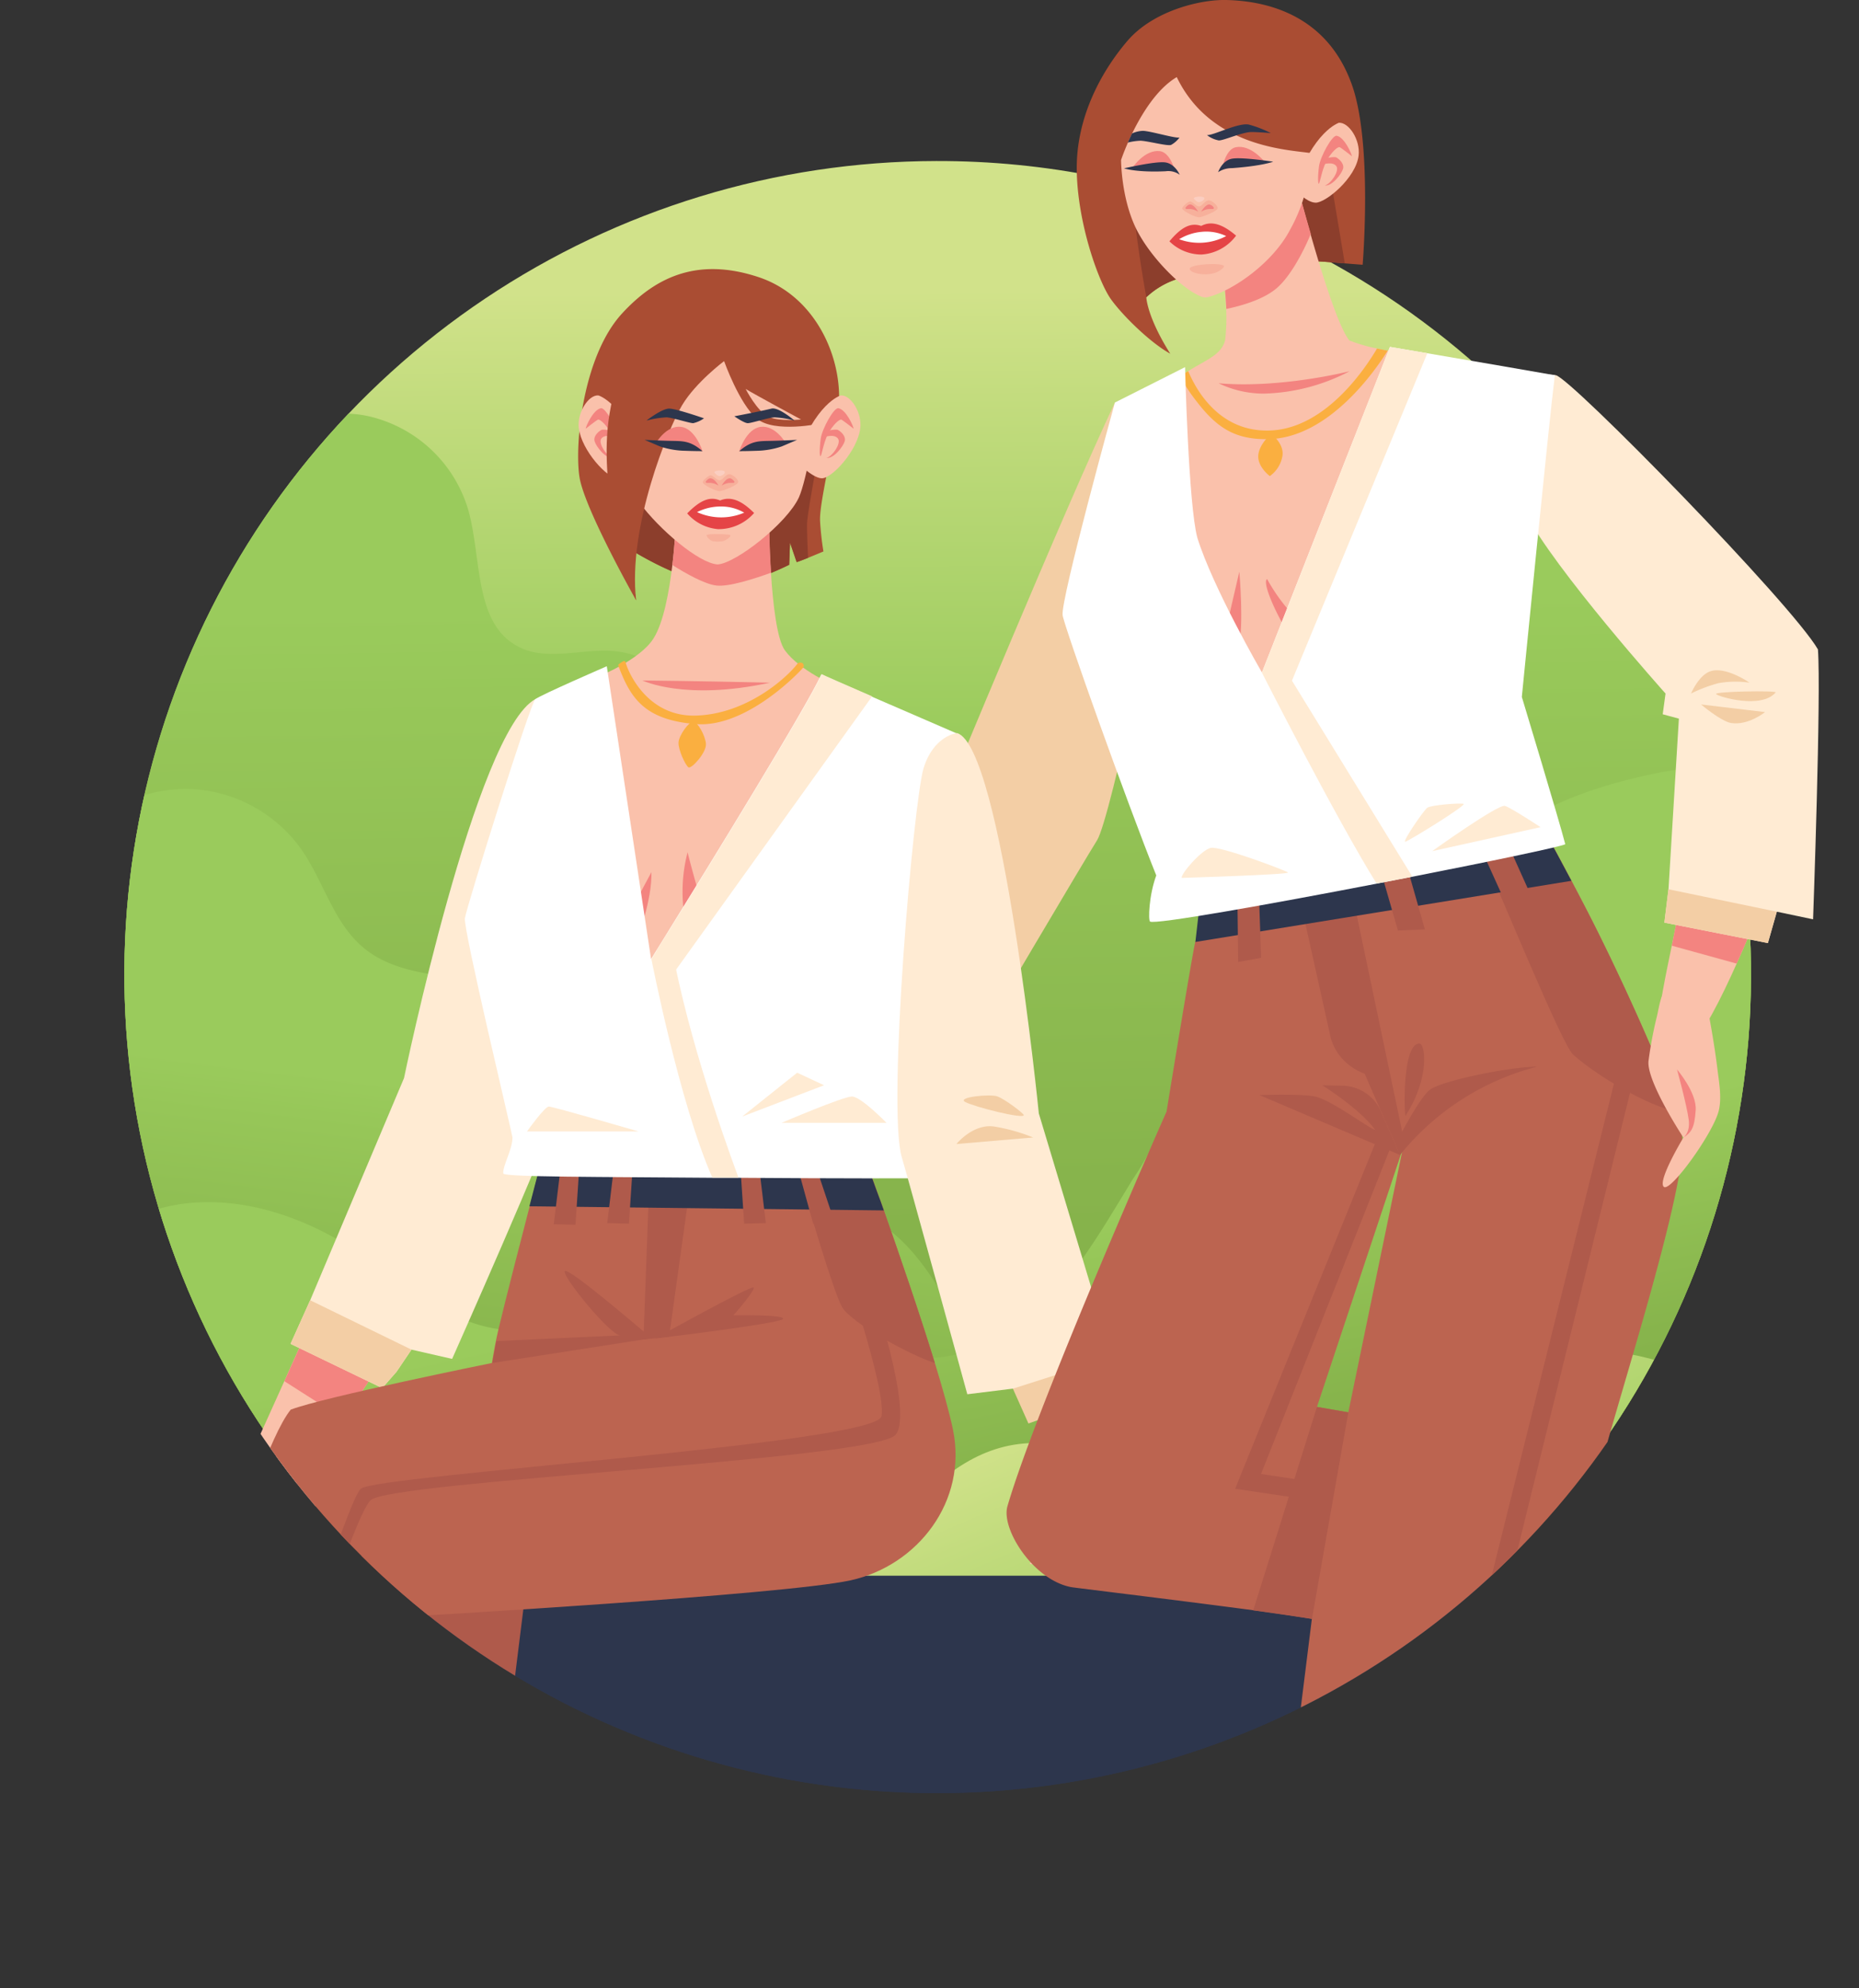<?xml version="1.0" encoding="UTF-8"?> <svg xmlns="http://www.w3.org/2000/svg" xmlns:xlink="http://www.w3.org/1999/xlink" viewBox="0 0 382.92 409.48"><rect x="0" y="0" width="382.92" height="409.48" fill="#333333" stroke="none"/> <defs> <style>.cls-1{fill:none;}.cls-2{clip-path:url(#clip-path);}.cls-3{fill:url(#linear-gradient);}.cls-4{fill:url(#linear-gradient-2);}.cls-5{fill:#fff4d9;}.cls-6{fill:url(#linear-gradient-3);}.cls-7{fill:url(#linear-gradient-4);}.cls-8{fill:url(#linear-gradient-5);}.cls-9{clip-path:url(#clip-path-2);}.cls-10{fill:#2d364d;}.cls-11{fill:#f3cea5;}.cls-12{fill:#aa4d33;}.cls-13{fill:#8c3e2c;}.cls-14{fill:#fac1ab;}.cls-15{fill:#f38480;}.cls-16{fill:#ffebd3;}.cls-17{fill:#af5a4b;}.cls-18{fill:#bc6450;}.cls-19{fill:#fff;}.cls-20{fill:#faaf40;}.cls-21{fill:#e54446;}.cls-22{fill:#f7b09b;}.cls-23{fill:#fbcec1;}</style> <clipPath id="clip-path" transform="translate(0 -14.47)"> <path class="cls-1" d="M192.84,47.63a167.53,167.53,0,1,0,65.44,13.18A166.93,166.93,0,0,0,192.84,47.63Z"></path> </clipPath> <linearGradient id="linear-gradient" x1="189.62" y1="174.89" x2="188.89" y2="83.21" gradientTransform="translate(3.58 -9.49) rotate(0.17)" gradientUnits="userSpaceOnUse"> <stop offset="0" stop-color="#9acb5c"></stop> <stop offset="0.76" stop-color="#c3dc7e"></stop> <stop offset="1" stop-color="#d1e28a"></stop> </linearGradient> <linearGradient id="linear-gradient-2" x1="197.24" y1="327.36" x2="194.3" y2="138.62" gradientUnits="userSpaceOnUse"> <stop offset="0" stop-color="#82ae47"></stop> <stop offset="0.37" stop-color="#87b44c"></stop> <stop offset="0.88" stop-color="#96c658"></stop> <stop offset="1" stop-color="#9acb5c"></stop> </linearGradient> <linearGradient id="linear-gradient-3" x1="138.26" y1="345.53" x2="149.11" y2="255.12" gradientTransform="translate(3.58 -9.49) rotate(0.17)" xlink:href="#linear-gradient-2"></linearGradient> <linearGradient id="linear-gradient-4" x1="212.51" y1="351.85" x2="197" y2="279.92" gradientTransform="translate(3.58 -9.49) rotate(0.17)" xlink:href="#linear-gradient-2"></linearGradient> <linearGradient id="linear-gradient-5" x1="233.44" y1="388.62" x2="203.6" y2="318.71" xlink:href="#linear-gradient"></linearGradient> <clipPath id="clip-path-2" transform="translate(0 -14.47)"> <path class="cls-1" d="M24.83,215.79a168.13,168.13,0,0,0,323,65.28A166.93,166.93,0,0,0,361,215.64l30.49,7.28,2-9.25C417.47,103.86,333.84,0,221.44,0h-33A163.62,163.62,0,0,0,24.83,163.62Z"></path> </clipPath> </defs> <title>Близнецы</title> <g id="Слой_2" data-name="Слой 2"> <g id="OBJECTS"> <g class="cls-2"> <path class="cls-3" d="M192.84,44.2a171.56,171.56,0,0,0-66.62,329.58A171.56,171.56,0,1,0,192.84,44.2Z" transform="translate(0 -14.47)"></path> <path class="cls-4" d="M337.31,84.12c-4.56-4.49-12.57-3.19-17.44.95s-7.44,10.3-10.1,16.12-5.86,11.83-11.36,15.08c-9.75,5.76-23.73,1.15-32.4,8.42-11.3,9.47-3.92,30.44-14.6,40.61-9.4,8.95-25.1,2.94-37.54,6.68-8.1,2.44-14.24,8.89-20.68,14.38s-14.51,10.48-22.85,9c-10.85-1.88-16.84-13.33-21.24-23.43s-10.52-21.51-21.4-23.22c-6.93-1.09-14.54,2.19-20.81-1-9.3-4.68-7.62-18.14-10.42-28.17a27.89,27.89,0,0,0-20.92-19.43c-23.73-4.75-41.11,28.27-50.21,45.88A157.31,157.31,0,0,0,8.2,223.41c1.45,41.22,18.47,81.19,44.67,113,30.62,37.2,74.23,63.93,121.67,72.34s98.32-2,137.5-30.08a173,173,0,0,0,49.92-56c13-23.18,17-46.16,19.33-72.29,4.29-48.16,1.44-101.11-25.23-143A131.85,131.85,0,0,0,337.31,84.12Z" transform="translate(0 -14.47)"></path> <path class="cls-5" d="M219.28,208.67c.05.24.11.49.18.73Z" transform="translate(0 -14.47)"></path> <path class="cls-6" d="M278.41,332.83c-10.17-14.2-29.8-24.64-46.5-19.54-8.36,2.55-17.49-2-23.36-8.43s-9.35-14.7-13.62-22.33-9.86-15.13-18-18.37c-8.85-3.54-18.8-1.35-28.3-.58s-20.59-.78-25.69-8.84c-5.5-8.71-1.45-21.2-7.36-29.65-4.26-6.1-12.31-8.05-19.69-9s-15.32-1.68-21-6.43c-6.23-5.16-8.23-13.76-12.89-20.37A29.64,29.64,0,0,0,40.06,177a29.62,29.62,0,0,0-23.33,9.3l-10.29,5A166.81,166.81,0,0,0,106.6,393.19c30.83,11.91,64.57,14.41,97.57,12.76,28.62-1.43,61.11-7.58,85.22-23.05C291.17,365.52,288.58,347,278.41,332.83Z" transform="translate(0 -14.47)"></path> <path class="cls-7" d="M375.45,179a2.76,2.76,0,0,0-.3-.83c-2.1-4-10-4.47-13.85-4.9-6.4-.72-12.92-1-19.2.26-16.33,3.26-30.56,8.7-41.75,21.75-7.31,8.51-12.67,19.27-22.49,24.69-5.49,3-11.84,4.07-17.64,6.45a40.7,40.7,0,0,0-16.48,12.63,41.12,41.12,0,0,0-5.68,9.85,53.9,53.9,0,0,1-4.7,8.38c-3.51,5.72-6.89,11.54-10.82,17-7.8,10.83-18.19,19.82-32.22,19.89-10.11.06-19.88-3.35-29.52-6.42s-19.72-5.85-29.74-4.5c-9,1.2-17.52,5.67-26.55,5.11-11.9-.74-21.29-9.82-31.26-16.35C63,265.33,50.79,261,38.63,262.27s-24,9.24-27.68,20.89C7,295.56,12.62,308.91,19.46,320,55,377.47,124.27,401.74,189.5,401c54.33-.58,107.89-26.26,142.37-68.25S385.44,232.44,375.45,179Z" transform="translate(0 -14.47)"></path> <path class="cls-8" d="M86.5,375.41c-1.76-9.51,5.94-18.71,15-22.08S120.6,351,130.22,352s19.67,1.9,28.67-1.65c20.15-7.93,29.41-35.74,50.9-38.48,18.11-2.32,34.87,15.26,52.73,11.47,11.42-2.42,19.09-12.74,28.36-19.84,19-14.53,47.55-14.88,66.87-.82-28.69,43.51-69.16,78.07-116,101-26,12.69-54.51,21.6-83.38,20.21s-58.11-14.26-74.58-38" transform="translate(0 -14.47)"></path> </g> <g class="cls-9"> <path class="cls-10" d="M52.83,339H334.47S283.22,401,182,401C93.61,401,52.83,339,52.83,339Z" transform="translate(0 -14.47)"></path> <path class="cls-11" d="M239.87,124.62c0,5.41-11.09,58.46-13.9,62.91-2.61,4.12-23.9,40.22-23.9,40.22l-11.29-2.38-3.67,6.51-17.88-11.45,4.37-7.19,21.31-35S219.42,119,229.65,97.37C229.65,97.37,239.87,99.46,239.87,124.62Z" transform="translate(0 -14.47)"></path> <path class="cls-10" d="M52.28,339H333.92s-51.25,62-152.44,62C93.06,401,52.28,339,52.28,339Z" transform="translate(0 -14.47)"></path> <path class="cls-12" d="M172.53,100.08c-1.72,10.27-3.78,18.53-3.61,21.73a61,61,0,0,0,.69,6.23s-1.66.7-3.16,1.31c-1.07.43-2.06.81-2.35.88l-1.37-4-.17,4.55s-10.4,5.23-15,4.32c-9.11-1.79-18.06-7.69-18.06-7.69l.29,2,1.22,8.65s-10.62-18.78-11.65-25.35S120,87.84,128.16,79c6.53-7.08,15.13-11.8,28.2-7.42C168.78,75.77,174.25,89.8,172.53,100.08Z" transform="translate(0 -14.47)"></path> <path class="cls-13" d="M166.45,129.35c-1.07.43-2.06.81-2.35.88l-1.37-4-.17,4.55s-10.4,5.23-15,4.32c-9.11-1.79-18.06-7.69-18.06-7.69l.29,2a3.8,3.8,0,0,1-.84-.86c-1.15-2-2.52-19.47.46-24.19s33.86-7,38.68,6.37c0,0-1.69,9.13-1.84,11.3C166.19,123.38,166.33,126.88,166.45,129.35Z" transform="translate(0 -14.47)"></path> <path class="cls-14" d="M172,155.67s-30.49,53.52-39.21,61.16c-5.67-23.92-9.63-63-9.63-63s8.53-3.35,11.41-7.81c2.1-3.25,3.28-9.77,3.92-15.18.57-4.78.72-8.68.72-8.68h19.21s0,4.75.38,10.27c.41,6.37,1.23,13.75,2.89,16C164.79,152.64,172,155.67,172,155.67Z" transform="translate(0 -14.47)"></path> <path class="cls-15" d="M134.18,194.09l-5.51,10.27,2.58,3.54S134.35,199.81,134.18,194.09Z" transform="translate(0 -14.47)"></path> <path class="cls-15" d="M141.74,206.61a32.13,32.13,0,0,1-.11-16.62c.69,2.92,3.33,12.13,3.33,12.13Z" transform="translate(0 -14.47)"></path> <path class="cls-15" d="M132.34,154.61s8.72,4.26,26.26.45C143.81,154.72,132.34,154.61,132.34,154.61Z" transform="translate(0 -14.47)"></path> <path class="cls-15" d="M158.81,132.42c-3.44,1.25-8.66,2.93-11.22,2.64-2.37-.26-6.32-2.46-9.09-4.23.57-4.78.72-8.68.72-8.68h19.21S158.47,126.9,158.81,132.42Z" transform="translate(0 -14.47)"></path> <path class="cls-15" d="M19.63,336.56H40.5c5.77-1.35,16.11-8.72,17.19-10.56s-3.9-4.18-3.9-4.18l-13.56,8Z" transform="translate(0 -14.47)"></path> <path class="cls-14" d="M19.63,336.56h8.06a28.28,28.28,0,0,0,14.79-4.13c2.62-1.61,5.12-3.17,5.72-3.57,1.34-.9,7.61-3.6,7.61-3.6s9,11.3,10.78,11.3,3.85-.33,3.59-1.06c-.2-.55-3.63-5.69-4.7-8-.71-1.53-.35-8.36-1.21-9.83-1.12-1.89-10.76-4.88-12.51-3.71-2.2,1.46-13.47,13.06-15.48,15.12a8.38,8.38,0,0,1-4.16,2.29c-4.35,1-9.68,2.19-11,3.18C21.07,334.52,18.46,336.56,19.63,336.56Z" transform="translate(0 -14.47)"></path> <path class="cls-14" d="M76.62,297.93l-5.81,8.8-8.87,13.43L50,317.92c.43-1,5.14-11.41,8.56-19l3.59-8Z" transform="translate(0 -14.47)"></path> <path class="cls-15" d="M76.62,297.93l-5.81,8.8-12.23-7.81,3.59-8Z" transform="translate(0 -14.47)"></path> <path class="cls-16" d="M114.54,243.61c-.81,4.43-21.41,50.72-21.41,50.72l-8.37-1.91L81.66,297l-2.93,3.34-18.88-9.11,1.55-3.45,2.49-5.53,19.33-45.75S98,164.94,110.33,158.42C113.86,156.57,116.15,234.85,114.54,243.61Z" transform="translate(0 -14.47)"></path> <path class="cls-11" d="M84.76,292.42,81.66,297l-2.93,3.34-18.88-9.11,1.55-3.45,2.49-5.53Z" transform="translate(0 -14.47)"></path> <polygon class="cls-17" points="109.89 314.57 103.91 362.75 76.58 362.75 60.15 362.75 76.52 314.57 109.89 314.57"></polygon> <path class="cls-18" d="M175.22,339.93c-13.76,3-90.57,7.42-90.57,7.42l-8.07,29.87H36.15s15.13-61.66,23.73-72.44c6.78-2.59,41.45-9.61,41.45-9.61s.24-1.52.59-3.37c.22-1.14.47-2.4.74-3.51,1.55-6.48,4.37-17.42,6.44-25.39,1.47-5.67,2.56-9.85,2.56-9.85l66.39-.5s1,2.86,2.64,7.35c.19.53.39,1.08.59,1.66l.78,2.19c3.08,8.76,7.34,21.14,10.5,31.41,1.66,5.41,3,10.24,3.72,13.66C199.37,323.65,189,336.9,175.22,339.93Z" transform="translate(0 -14.47)"></path> <path class="cls-17" d="M192.56,295.16c-4.7-1.39-17.34-8.24-19.17-11.61S166.28,262,166.28,262l15-.42.78,2.19C185.14,272.51,189.4,284.89,192.56,295.16Z" transform="translate(0 -14.47)"></path> <polygon class="cls-17" points="137.83 275.29 132.54 275.86 133.9 239 142.9 238.81 137.83 275.29"></polygon> <path class="cls-10" d="M182.05,263.75l-73-.85,2.57-9.85,66.39-.5s1,2.86,2.64,7.35C181.11,261.08,181.57,262.37,182.05,263.75Z" transform="translate(0 -14.47)"></path> <polygon class="cls-17" points="115.91 236.84 114.07 252.12 118.54 252.23 119.57 236.62 115.91 236.84"></polygon> <polygon class="cls-17" points="126.91 236.62 125.08 251.9 129.55 252.01 130.58 236.4 126.91 236.62"></polygon> <polygon class="cls-17" points="166.93 236.84 171.97 251.9 167.5 252.01 163.26 236.62 166.93 236.84"></polygon> <polygon class="cls-17" points="155.92 236.62 157.75 251.9 153.28 252.01 152.25 236.4 155.92 236.62"></polygon> <path class="cls-17" d="M134.21,290.05l-1.48.23a23.35,23.35,0,0,1-5-.76l-.09,0c-2.87-1.07-12.11-12.6-11.26-13.27s14.49,11,17.58,13.6Z" transform="translate(0 -14.47)"></path> <path class="cls-17" d="M184.49,309.94c-4.22,5.16-104.08,9.53-108.16,13.5-3.52,3.43-15.9,42.85-19.28,53.78H54.82c3.59-11.58,16.81-53.73,19.51-56.16,3.13-2.81,106.18-9.26,107.24-14.93s-8.43-32.94-8.43-32.94h4.21S188.7,304.78,184.49,309.94Z" transform="translate(0 -14.47)"></path> <polygon class="cls-17" points="135.32 275.42 134.31 275.58 132.83 275.81 101.43 280.7 102.24 276.19 127.7 275.02 128.41 274.98 134.02 275.34 135.32 275.42"></polygon> <path class="cls-17" d="M134.91,290.13s19.84-11,20.31-10.51-4.15,5.74-4.15,5.74,10.6-.21,10.23.73S134.91,290.13,134.91,290.13Z" transform="translate(0 -14.47)"></path> <path class="cls-19" d="M186.81,246.82s6,6.23,6,6.91-2.24,3.2-2.76,3.37c-.23.07-18.22.08-38-.07l-5.38,0c-22.56-.2-42.91-.12-43-.89-.18-1.52,1.89-4.89,1.89-7.42,0-.53-10.15-42.79-9.8-45.15s13.47-44.25,14.5-45.1,14.73-6.79,14.73-6.79l9.12,60.31h0l1-1.63,2.6-4.2c8.38-13.54,28.61-46.41,31.46-52.8.21.14,4.9,2.19,10.38,4.57,7.92,3.44,17.48,7.57,17.48,7.57Z" transform="translate(0 -14.47)"></path> <path class="cls-16" d="M152.11,257l-5.38,0c-6.76-15.3-12.55-45-12.55-45h0l3.62-5.83C140.58,224.47,148.53,247.31,152.11,257Z" transform="translate(0 -14.47)"></path> <path class="cls-16" d="M179.64,157.88,136.7,217.73l-1.5-7.42,2.6-4.2c8.38-13.54,28.61-46.41,31.46-52.8C169.47,153.45,174.16,155.5,179.64,157.88Z" transform="translate(0 -14.47)"></path> <path class="cls-16" d="M108.55,247.49h23s-17.64-5.13-18.5-5.13S108.55,247.49,108.55,247.49Z" transform="translate(0 -14.47)"></path> <path class="cls-16" d="M161,245.71h21.6s-5.27-5.42-7.11-5.42S161,245.71,161,245.71Z" transform="translate(0 -14.47)"></path> <polygon class="cls-16" points="152.88 229.95 169.74 223.5 164.2 220.92 152.88 229.95"></polygon> <path class="cls-15" d="M264.07,336.56H243.2c-5.77-1.35-16.11-8.72-17.19-10.56s3.9-4.18,3.9-4.18l13.56,8Z" transform="translate(0 -14.47)"></path> <path class="cls-14" d="M262.63,334.52c-1.37-1-6.69-2.19-11-3.18a8.38,8.38,0,0,1-4.16-2.29c-2-2.06-11.43-11.36-15.47-15.12-1.54-1.43-10,1.12-11.17,3-.86,1.46-3.12,8.43-3.82,10-1,2.07-4.1,7.84-4.9,9.66h2.85a4.36,4.36,0,0,0,3.05-1.22c3.6-3.44,10.77-10.61,10.77-10.61l12.49,7.7A28.28,28.28,0,0,0,256,336.56h8.06C265.24,336.56,262.63,334.52,262.63,334.52Z" transform="translate(0 -14.47)"></path> <path class="cls-14" d="M233.68,317.92l-12.82,2.86-4.17-9.23L209,294.5l16.68-4.72s2.83,10.26,5.14,18.41C232.21,313.15,233.42,317.32,233.68,317.92Z" transform="translate(0 -14.47)"></path> <path class="cls-15" d="M230.81,308.19l-14.12,3.36L209,294.5l16.68-4.72S228.5,300,230.81,308.19Z" transform="translate(0 -14.47)"></path> <path class="cls-16" d="M228.43,291.78l-14.45-48s-7.57-75.71-16.86-78.34c0,0-4.81.5-6.88,7.24s-7.56,70.09-4.47,80.19c1.09,3.54,13.48,48.74,13.48,48.74l9.39-1.16,4.65,1.73,12.15-4L229,294Z" transform="translate(0 -14.47)"></path> <path class="cls-11" d="M197,250.08l15.82-1.35a37.7,37.7,0,0,0-8-2.25C200.45,245.81,197,250.08,197,250.08Z" transform="translate(0 -14.47)"></path> <path class="cls-11" d="M198.84,241.43c-1.89-1,5-1.69,6.54-1.18s5.5,3.54,5.5,3.87C210.88,245,200.74,242.44,198.84,241.43Z" transform="translate(0 -14.47)"></path> <polygon class="cls-11" points="211.84 293.16 230.8 286.44 228.98 279.5 208.64 285.99 211.84 293.16"></polygon> <path class="cls-14" d="M127.07,99.91s.49,12.4,4.59,18,12.32,12.58,16.16,12.8c3.79-.22,14.33-8.53,16.74-13.81,1.59-3.49,3.95-16.65,3.56-20.11-.81-7.07-9-15.39-19.5-15.61S127.3,86.77,127.07,99.91Z" transform="translate(0 -14.47)"></path> <path class="cls-14" d="M132.6,109.32s-3.3,3.56-5.38,3.65-7.41-5.69-8-10.33c-.37-3.22,2-6.85,4-6.74C123.32,95.9,128.6,97.46,132.6,109.32Z" transform="translate(0 -14.47)"></path> <path class="cls-15" d="M120.64,102.76c0-.37,1.5-3.91,3.13-4.22,1-.18,3.36,4.26,3.65,6.23s.25,4,0,3.59-.69-3.43-1.9-5.25-2.08-2.28-2.32-2.23S120.64,102.76,120.64,102.76Z" transform="translate(0 -14.47)"></path> <path class="cls-15" d="M126.57,104.45s-1.94-.66-2.7.33,1.23,3.79,2.39,4c-1.52.2-3.46-2.34-3.78-3.43s.85-2.05,1.38-2.33,2.89.33,2.89.33Z" transform="translate(0 -14.47)"></path> <path class="cls-12" d="M170.41,95.08c-.17-2.59-6.84-18.57-21.25-15.35h0c-8.18-.75-18.57,3.44-21.86,13s-2.22,17.6-2,22.32.38,10,5.73,23.06c-1.75-15.13,6.65-35.49,9.48-40.21s8.64-9.06,8.64-9.06h0s3.13,8.82,6.75,11.85,13.12,1,13.12,1S170.58,97.66,170.41,95.08Zm-12,5.28c-2.43-1.07-4.82-5.79-4.82-5.79,1.84,1.13,11.41,6.29,11.41,6.29S160.61,101.31,158.43,100.36Z" transform="translate(0 -14.47)"></path> <path class="cls-14" d="M163.87,109.32s3.3,3.56,5.38,3.65,7.41-5.69,7.95-10.33c.37-3.22-1.95-6.85-4-6.74C173.15,95.9,167.87,97.46,163.87,109.32Z" transform="translate(0 -14.47)"></path> <path class="cls-15" d="M175.83,102.76c0-.37-1.5-3.91-3.13-4.22-.95-.18-3.36,4.26-3.64,6.23s-.26,4,0,3.59.69-3.43,1.9-5.25,2.09-2.28,2.32-2.23S175.83,102.76,175.83,102.76Z" transform="translate(0 -14.47)"></path> <path class="cls-15" d="M169.9,104.45s1.94-.66,2.7.33-1.23,3.79-2.39,4c1.52.2,3.46-2.34,3.78-3.43s-.85-2.05-1.38-2.33-2.89.33-2.89.33Z" transform="translate(0 -14.47)"></path> <path class="cls-20" d="M165.12,151a.73.73,0,0,0-.9.21c-2.18,2.85-10.41,10.32-20.87,10.63-10,.31-14-9-14.5-11a.31.31,0,0,0-.44-.2,6.83,6.83,0,0,0-.94.61.31.31,0,0,0-.1.34c2.39,6.28,5.07,11.17,16,12,9.4.75,19.47-8.74,22-11.55a.69.69,0,0,0-.22-1.09Z" transform="translate(0 -14.47)"></path> <path class="cls-20" d="M142.82,163.07c-.85-.08-3,2.84-3.06,4.34s1.45,4.72,2.06,5.09,3.75-3.07,3.59-4.86S143.66,163.14,142.82,163.07Z" transform="translate(0 -14.47)"></path> <path class="cls-21" d="M141.55,120.2a9.39,9.39,0,0,0,6.33,3.24,9.67,9.67,0,0,0,7.45-3.32c-2.29-2.3-4.58-3.59-7-2.58C146.33,116.7,144.38,117.32,141.55,120.2Z" transform="translate(0 -14.47)"></path> <path class="cls-19" d="M143.58,119.94a12,12,0,0,0,9.71.11,9.4,9.4,0,0,0-4.89-1.27A10.77,10.77,0,0,0,143.58,119.94Z" transform="translate(0 -14.47)"></path> <path class="cls-22" d="M144.75,113.79c-.06-.29,1.06-1.36,1.61-1.41s1.24,1.07,1.92,1,1.19-1.34,2.07-1.24c.53.06,1.74,1,1.7,1.61s-3,1.78-3.72,1.87S144.87,114.41,144.75,113.79Z" transform="translate(0 -14.47)"></path> <path class="cls-15" d="M148.65,114.48a3.56,3.56,0,0,1,1.59-.56h.83a.21.21,0,0,0,.15-.35c-.23-.27-.58-.62-.94-.59C149.46,113,148.65,114.48,148.65,114.48Z" transform="translate(0 -14.47)"></path> <path class="cls-15" d="M148,114.48a3.62,3.62,0,0,0-1.6-.56h-.83a.21.21,0,0,1-.14-.35c.22-.27.58-.62.94-.59C147.22,113,148,114.48,148,114.48Z" transform="translate(0 -14.47)"></path> <path class="cls-23" d="M147.13,111.75s.65.9,1.22.75,1.07-.52.92-.9S147.17,111.3,147.13,111.75Z" transform="translate(0 -14.47)"></path> <path class="cls-22" d="M145.55,124.7c0,.36.71,1.09,1.24,1.22a6.55,6.55,0,0,0,2.11,0c.7-.16,1.78-1,1.51-1.24S145.55,124.34,145.55,124.7Z" transform="translate(0 -14.47)"></path> <path class="cls-15" d="M144.7,107.38s-1.43-4.62-4.41-5-5.09,3.2-5.09,3.2Z" transform="translate(0 -14.47)"></path> <path class="cls-10" d="M144.7,107.38s-1.82,0-3.48-.07a17.31,17.31,0,0,1-5.28-.9l-3.16-1.35s2.73.14,5.31.2S142.18,105.2,144.7,107.38Z" transform="translate(0 -14.47)"></path> <path class="cls-15" d="M152.27,107.38s1.43-4.62,4.41-5,5.09,3.2,5.09,3.2Z" transform="translate(0 -14.47)"></path> <path class="cls-10" d="M152.27,107.38s1.82,0,3.48-.07a17.18,17.18,0,0,0,5.27-.9l3.17-1.35s-2.74.14-5.31.2S154.78,105.2,152.27,107.38Z" transform="translate(0 -14.47)"></path> <path class="cls-10" d="M133.16,101.09a19.33,19.33,0,0,1,4.13-.67c1.29.07,4.73,1.2,5.5,1.2a6.16,6.16,0,0,0,2.22-1s-5.58-1.94-7.11-2S133.16,101.09,133.16,101.09Z" transform="translate(0 -14.47)"></path> <path class="cls-10" d="M163.66,101.09a19.33,19.33,0,0,0-4.13-.67c-1.3.07-4.74,1.2-5.5,1.2s-2.77-1.42-2.77-1.42l1.46-.28c1.69-.33,4.46-.88,6.2-1.3C160.4,98.27,163.66,101.09,163.66,101.09Z" transform="translate(0 -14.47)"></path> <path class="cls-12" d="M280.68,69,277,68.71l-3.39-.27c-12-1-26.74,1.73-31.76,3.71a16.61,16.61,0,0,0-5.73,3.54s.12,4,4.93,11.62c-3.9-2.13-9.52-7.52-12.15-11.12s-7-15.89-7.11-26.79,5.16-20.33,10.43-26.5,14.91-8.54,20.3-8.43c7.65.16,20.29,2.59,25.68,16.74C282.85,43,280.68,69,280.68,69Z" transform="translate(0 -14.47)"></path> <path class="cls-13" d="M277,68.71l-3.39-.27c-12-1-26.74,1.73-31.76,3.71a16.61,16.61,0,0,0-5.73,3.54s-3.32-17.86-3.21-28.42c11.47,2.13,40.82,1.91,40.82,1.91S275.84,61.7,277,68.71Z" transform="translate(0 -14.47)"></path> <path class="cls-14" d="M289.82,87.41s-23.16,87.1-25.41,87.57-25-45.28-24.82-81.28c1.16-.55,2.33-1.15,3.46-1.8.58-.33,1.15-.67,1.7-1,3.68-2.34,6.83-3.32,7.6-6.36a38.43,38.43,0,0,0,.22-6.42,115.32,115.32,0,0,0-1.42-13L267,51.89s1.23,4.8,2.94,10.75c2.42,8.47,5.81,19.27,8,21.94a32.08,32.08,0,0,0,5.67,1.65c.76.17,1.51.32,2.22.46C288.05,87.13,289.82,87.41,289.82,87.41Z" transform="translate(0 -14.47)"></path> <path class="cls-15" d="M261,133.72c-1.37.9,3.67,10.78,5.05,11.9l1.37-3.37A37.34,37.34,0,0,1,261,133.72Z" transform="translate(0 -14.47)"></path> <path class="cls-15" d="M251.84,147.36c.17-1.17,3.44-15.16,3.44-15.16s1,11.29-.17,15.5C252.35,148.71,251.84,147.36,251.84,147.36Z" transform="translate(0 -14.47)"></path> <path class="cls-15" d="M270,62.64c-1.62,3.91-4.3,8.9-7.11,11.25s-7.33,3.58-10.29,4.21a115.32,115.32,0,0,0-1.42-13L267,51.89S268.26,56.69,270,62.64Z" transform="translate(0 -14.47)"></path> <path class="cls-15" d="M251,93.4a21.31,21.31,0,0,0,9.4,2.13A40.16,40.16,0,0,0,278,90.92S263.82,94.52,251,93.4Z" transform="translate(0 -14.47)"></path> <path class="cls-20" d="M285.83,86.69c-2.2,3.56-11.93,18-24.59,18.22-6.71.11-10.49-2.19-14.79-7.81a33,33,0,0,1-3.4-5.2c.58-.33,1.15-.67,1.7-1,1.62,3.87,6.43,12.63,16.89,12.23,11.79-.44,20.12-13.68,22-16.88C284.37,86.4,285.12,86.55,285.83,86.69Z" transform="translate(0 -14.47)"></path> <path class="cls-20" d="M261.83,103.82s-2.52,2.13-2.65,4.49,2.38,4.21,2.38,4.21a6.38,6.38,0,0,0,2.6-4.17C264.55,105.8,261.83,103.82,261.83,103.82Z" transform="translate(0 -14.47)"></path> <path class="cls-18" d="M345.24,243.33c-3.09-9.56-12.22-29.54-18.53-41.68-1-2-2.07-4-3-5.78-3.92-7.4-6.8-12.55-6.8-12.55l-13.33,2.9-2.07.45-2.18.48-23.81,5.27c0-.15-.05-.23-.05-.23l-.82.18-5,1.07-8,1.73-14.25,3s.7,3.6-1.19,10.27c-.55,2-5.92,34.94-5.92,34.94s-26.64,60.21-32.78,81.31c-1.35,4.64,5.3,15.16,13.13,16.64.8.15,19.1,2.33,37.48,4.76,4.9.64,9.16,1.3,12.1,1.77l-4.39,35.23H310.5s2.07-7.16,8.56-31l24.33,2.56,36.14-31L330,315.49c4.12-15.4,16.13-52.68,16.62-65.25A22.71,22.71,0,0,0,345.24,243.33Zm-67.51,62-6.46-1.12,17.66-53.13Z" transform="translate(0 -14.47)"></path> <path class="cls-17" d="M345.24,243.33c-5.42-.91-16.12-7.13-21.17-11.63-2.31-2-14.24-31.5-20.52-45.48l13.33-2.9s4.46,8,9.83,18.33C333,213.79,342.15,233.77,345.24,243.33Z" transform="translate(0 -14.47)"></path> <path class="cls-17" d="M289.47,250.59l-1.1,1.74L281.1,235.6a11.74,11.74,0,0,1-4.42-2.88,10.7,10.7,0,0,1-2.55-4.41l-7.91-35.6,5.57-1.44,5-1.07Z" transform="translate(0 -14.47)"></path> <path class="cls-10" d="M323.68,195.87l-77.45,12.59c.73-6.68,1.19-10.27,1.19-10.27l14.25-3,8-1.73,5-1.07.82-.18s0,.08.05.23l23.81-5.27,2.18-.48,2.07-.45,13.33-2.9S319.76,188.47,323.68,195.87Z" transform="translate(0 -14.47)"></path> <polygon class="cls-17" points="283.56 176.39 287.95 191.64 293.5 191.4 289.01 175.62 283.56 176.39"></polygon> <polygon class="cls-17" points="303.67 171.71 310.23 186.2 315.69 185.19 308.95 170.2 303.67 171.71"></polygon> <polygon class="cls-17" points="254.86 183.11 255.04 198.11 259.77 197.26 259.23 181.6 254.86 183.11"></polygon> <path class="cls-17" d="M277.73,305.34l-7.49,42.54c-2.94-.47-7.2-1.09-12.1-1.77l13.13-41.89Z" transform="translate(0 -14.47)"></path> <polygon class="cls-17" points="343.57 340.18 320.58 337.63 330.95 301.02 379.98 309.22 343.57 340.18"></polygon> <path class="cls-17" d="M288.37,252.33a53.35,53.35,0,0,1,28.28-18.19c-5.58,0-19.9,2.92-22.21,4.83s-6.91,11-6.91,11Z" transform="translate(0 -14.47)"></path> <path class="cls-17" d="M289.52,244.25c-.24.39-.84-14.72,2.81-14.88C293.64,229.31,294.55,236.48,289.52,244.25Z" transform="translate(0 -14.47)"></path> <path class="cls-17" d="M288.37,252.33,259.44,240s9.12-.3,11.58.33c3.52.9,10.44,6.18,12.26,6.86-3.28-4.5-10.92-9.21-10.92-9.21l4.06.09a8.78,8.78,0,0,1,7.93,5.08Z" transform="translate(0 -14.47)"></path> <polygon class="cls-17" points="336.91 220.38 300.4 368.64 296.29 368.64 333.25 219.93 336.91 220.38"></polygon> <polygon class="cls-17" points="286.75 235.5 283.77 234.21 254.42 306.6 272.02 309.22 272.71 305.52 259.75 303.56 286.75 235.5"></polygon> <path class="cls-14" d="M361.59,203.67c-.51,1.45-2,5.13-3.87,9.25-3.12,7-7.21,15.17-9.21,16-7.34,3.12-6.88-3.76-6.34-8.2.32-2.54,1.29-7.16,2.19-11.51.71-3.37,1.36-6.59,1.64-8.56Z" transform="translate(0 -14.47)"></path> <path class="cls-15" d="M361.59,203.67c-.51,1.45-2,5.13-3.87,9.25l-13.36-3.69c.71-3.37,1.36-6.59,1.64-8.56Z" transform="translate(0 -14.47)"></path> <path class="cls-14" d="M345.57,216.38a3.55,3.55,0,0,1,.47-.08,4.42,4.42,0,0,1,3.74,1.36c1.15,1.31,1.93,4.2,2.3,6.26.65,3.57,1.24,7.14,1.68,10.74.33,2.7.93,5.91.26,8.6-1.16,4.62-10,16.89-11.32,15.62s4.05-10.13,4.05-10.13-7.62-11.57-7.19-15.76a83.68,83.68,0,0,1,1.78-9.4C341.94,220.91,342.34,217.1,345.57,216.38Z" transform="translate(0 -14.47)"></path> <path class="cls-15" d="M346.75,248.75c-.53.34,1.5-.58,1.1-3.64s-2.42-10.39-2.42-10.39,4.1,4.74,3.85,8.39S348.43,247.66,346.75,248.75Z" transform="translate(0 -14.47)"></path> <path class="cls-16" d="M374.46,148.21c.69,9.09-1,55.59-1,55.59L366,202.23l-1.84,6.46-21.32-4.21.84-6.87,2.14-35.14-3.33-.9.58-4.27s-22.93-25.6-28.9-37.28c-5.25-10.3-2.4-30.07,6.32-28.27C323.64,92.4,369,138.77,374.46,148.21Z" transform="translate(0 -14.47)"></path> <polygon class="cls-11" points="365.98 187.76 364.14 194.22 342.82 190.01 343.66 183.14 365.98 187.76"></polygon> <path class="cls-11" d="M348.32,157.3a30.42,30.42,0,0,1,5.62-2.13,19.92,19.92,0,0,1,6.42-.11s-4.82-3.37-8-2.36C349.93,153.46,348.32,157.3,348.32,157.3Z" transform="translate(0 -14.47)"></path> <path class="cls-11" d="M350.38,159.55l13.19,1.57s-3.44,2.81-7,2.25C354.53,163.05,350.38,159.55,350.38,159.55Z" transform="translate(0 -14.47)"></path> <path class="cls-11" d="M365.75,157.08c.37-.44-12.84-.22-12.27.34S362.77,160.56,365.75,157.08Z" transform="translate(0 -14.47)"></path> <path class="cls-19" d="M322.41,188.31c.08.32-14.42,3.37-31.5,6.72l-7.36,1.43c-22.21,4.28-45.83,8.5-46.67,7.79-.38-.31-.23-5.39,1.29-9.49-6-14.91-18.94-51.18-19.29-53.59-.46-3.15,10.77-43.8,10.77-43.8l14.45-7.29s.7,28.4,2.53,35.14c3.21,10.33,13.3,27.74,13.3,27.74L286.3,85.91,294,87.22c9.23,1.58,23.8,4.07,26.27,4.53C319.09,101,313.47,158,313.47,158S321.17,183.44,322.41,188.31Z" transform="translate(0 -14.47)"></path> <path class="cls-16" d="M266.12,154.65,290.91,195l-7.36,1.43C275.19,183,259.93,153,259.93,153L286.3,85.91,294,87.22Z" transform="translate(0 -14.47)"></path> <path class="cls-16" d="M243.41,195.27s22.47-.68,21.9-1.12-14-5.51-15.94-5.06S243.18,194.48,243.41,195.27Z" transform="translate(0 -14.47)"></path> <path class="cls-16" d="M295,189.76s13.64-9.77,15-9.32,7.33,4.38,7.33,4.38Z" transform="translate(0 -14.47)"></path> <path class="cls-16" d="M294,180.82c-.77.55-5.3,7.18-4.53,7s12.81-7.6,12-7.81S294.77,180.26,294,180.82Z" transform="translate(0 -14.47)"></path> <path class="cls-14" d="M270,46a33.55,33.55,0,0,1-4.28,15.8c-3.51,6.77-11.78,12.59-17,13.88a2.3,2.3,0,0,1-1.43-.19c-4.05-1.66-10.63-8.37-13.37-14.14-3-6.29-3-13.93-3-13.93s.48-1.45,1.4-3.55c.25-.58.54-1.21.86-1.87,1.95-4,5.09-9.22,9.21-11.65C249.38,44.8,265.2,45.28,270,46Z" transform="translate(0 -14.47)"></path> <path class="cls-22" d="M243.51,57.39c0-.3,1.06-1.37,1.62-1.42s1.24,1.08,1.91,1,1.2-1.34,2.07-1.23c.53.06,1.74,1,1.7,1.61s-3,1.77-3.72,1.87S243.64,58,243.51,57.39Z" transform="translate(0 -14.47)"></path> <path class="cls-15" d="M247.41,58.08a3.62,3.62,0,0,1,1.6-.56h.83a.21.21,0,0,0,.14-.34,1.32,1.32,0,0,0-.94-.6C248.23,56.64,247.41,58.08,247.41,58.08Z" transform="translate(0 -14.47)"></path> <path class="cls-15" d="M246.8,58.08a3.56,3.56,0,0,0-1.59-.56h-.83a.21.21,0,0,1-.15-.34c.23-.28.58-.62.94-.6C246,56.64,246.8,58.08,246.8,58.08Z" transform="translate(0 -14.47)"></path> <path class="cls-23" d="M245.89,55.35s.65.89,1.22.74,1.07-.52.92-.89S245.93,54.9,245.89,55.35Z" transform="translate(0 -14.47)"></path> <path class="cls-21" d="M240.88,64.17a9.41,9.41,0,0,0,6.58,2.72A9.6,9.6,0,0,0,254.61,63c-2.47-2.11-4.87-3.22-7.18-2C245.36,60.3,243.47,61.07,240.88,64.17Z" transform="translate(0 -14.47)"></path> <path class="cls-19" d="M242.88,63.74a11.89,11.89,0,0,0,9.69-.65,9.44,9.44,0,0,0-5-.88A10.73,10.73,0,0,0,242.88,63.74Z" transform="translate(0 -14.47)"></path> <path class="cls-22" d="M245.07,69.76c-.26,1.11,5.12,2.17,7-.3C252.87,68.47,245.3,68.78,245.07,69.76Z" transform="translate(0 -14.47)"></path> <path class="cls-10" d="M248.61,42.29A5.63,5.63,0,0,0,251,43.38c.84.14,4.78-1.69,6.76-1.72,1.31,0,4,.22,4,.22a22.44,22.44,0,0,0-4.55-1.76C255,39.71,249.91,42.4,248.61,42.29Z" transform="translate(0 -14.47)"></path> <path class="cls-15" d="M251.9,48.5s.7-3.32,2.65-3.71c3.06-.62,5.83,2.89,5.83,2.89S253.9,48.93,251.9,48.5Z" transform="translate(0 -14.47)"></path> <path class="cls-10" d="M250.91,49.93a5.09,5.09,0,0,1,2.83-.83c6.33-.46,8.51-1.33,8.51-1.33s-6.48-1-8.51-.61S250.91,49.93,250.91,49.93Z" transform="translate(0 -14.47)"></path> <path class="cls-15" d="M241.85,49.1s-.95-3.25-2.93-3.5c-3.09-.39-5.59,3.32-5.59,3.32S239.9,49.68,241.85,49.1Z" transform="translate(0 -14.47)"></path> <path class="cls-10" d="M243,50.46a4,4,0,0,0-2.9-.72c-6.07.28-8.57-.6-8.57-.6s6.38-1.48,8.44-1.23S243,50.46,243,50.46Z" transform="translate(0 -14.47)"></path> <path class="cls-10" d="M241.25,44.3c-.67.33-4.81-.8-6.33-.85a12.37,12.37,0,0,0-2.6.38c.25-.58.54-1.21.86-1.87a5.71,5.71,0,0,1,2.22-.54c1.49,0,6.73,1.61,7.56,1.36A5.32,5.32,0,0,1,241.25,44.3Z" transform="translate(0 -14.47)"></path> <path class="cls-14" d="M266.52,53.21s2.4,2.95,4.47,3,8.32-5.08,8.86-9.72c.37-3.23-2-6.85-4.06-6.74C275.79,39.79,270.51,41.34,266.52,53.21Z" transform="translate(0 -14.47)"></path> <path class="cls-15" d="M278.47,46.65c0-.37-1.49-3.91-3.13-4.22-.94-.18-3.36,4.26-3.64,6.23s-.25,4,0,3.59.69-3.43,1.9-5.26,2.08-2.27,2.32-2.22S278.47,46.65,278.47,46.65Z" transform="translate(0 -14.47)"></path> <path class="cls-15" d="M272.54,48.33s1.95-.66,2.71.34-1.24,3.79-2.39,4c1.52.2,3.46-2.34,3.78-3.43s-.86-2.06-1.38-2.34-2.89.33-2.89.33Z" transform="translate(0 -14.47)"></path> </g> </g> </g> </svg> 